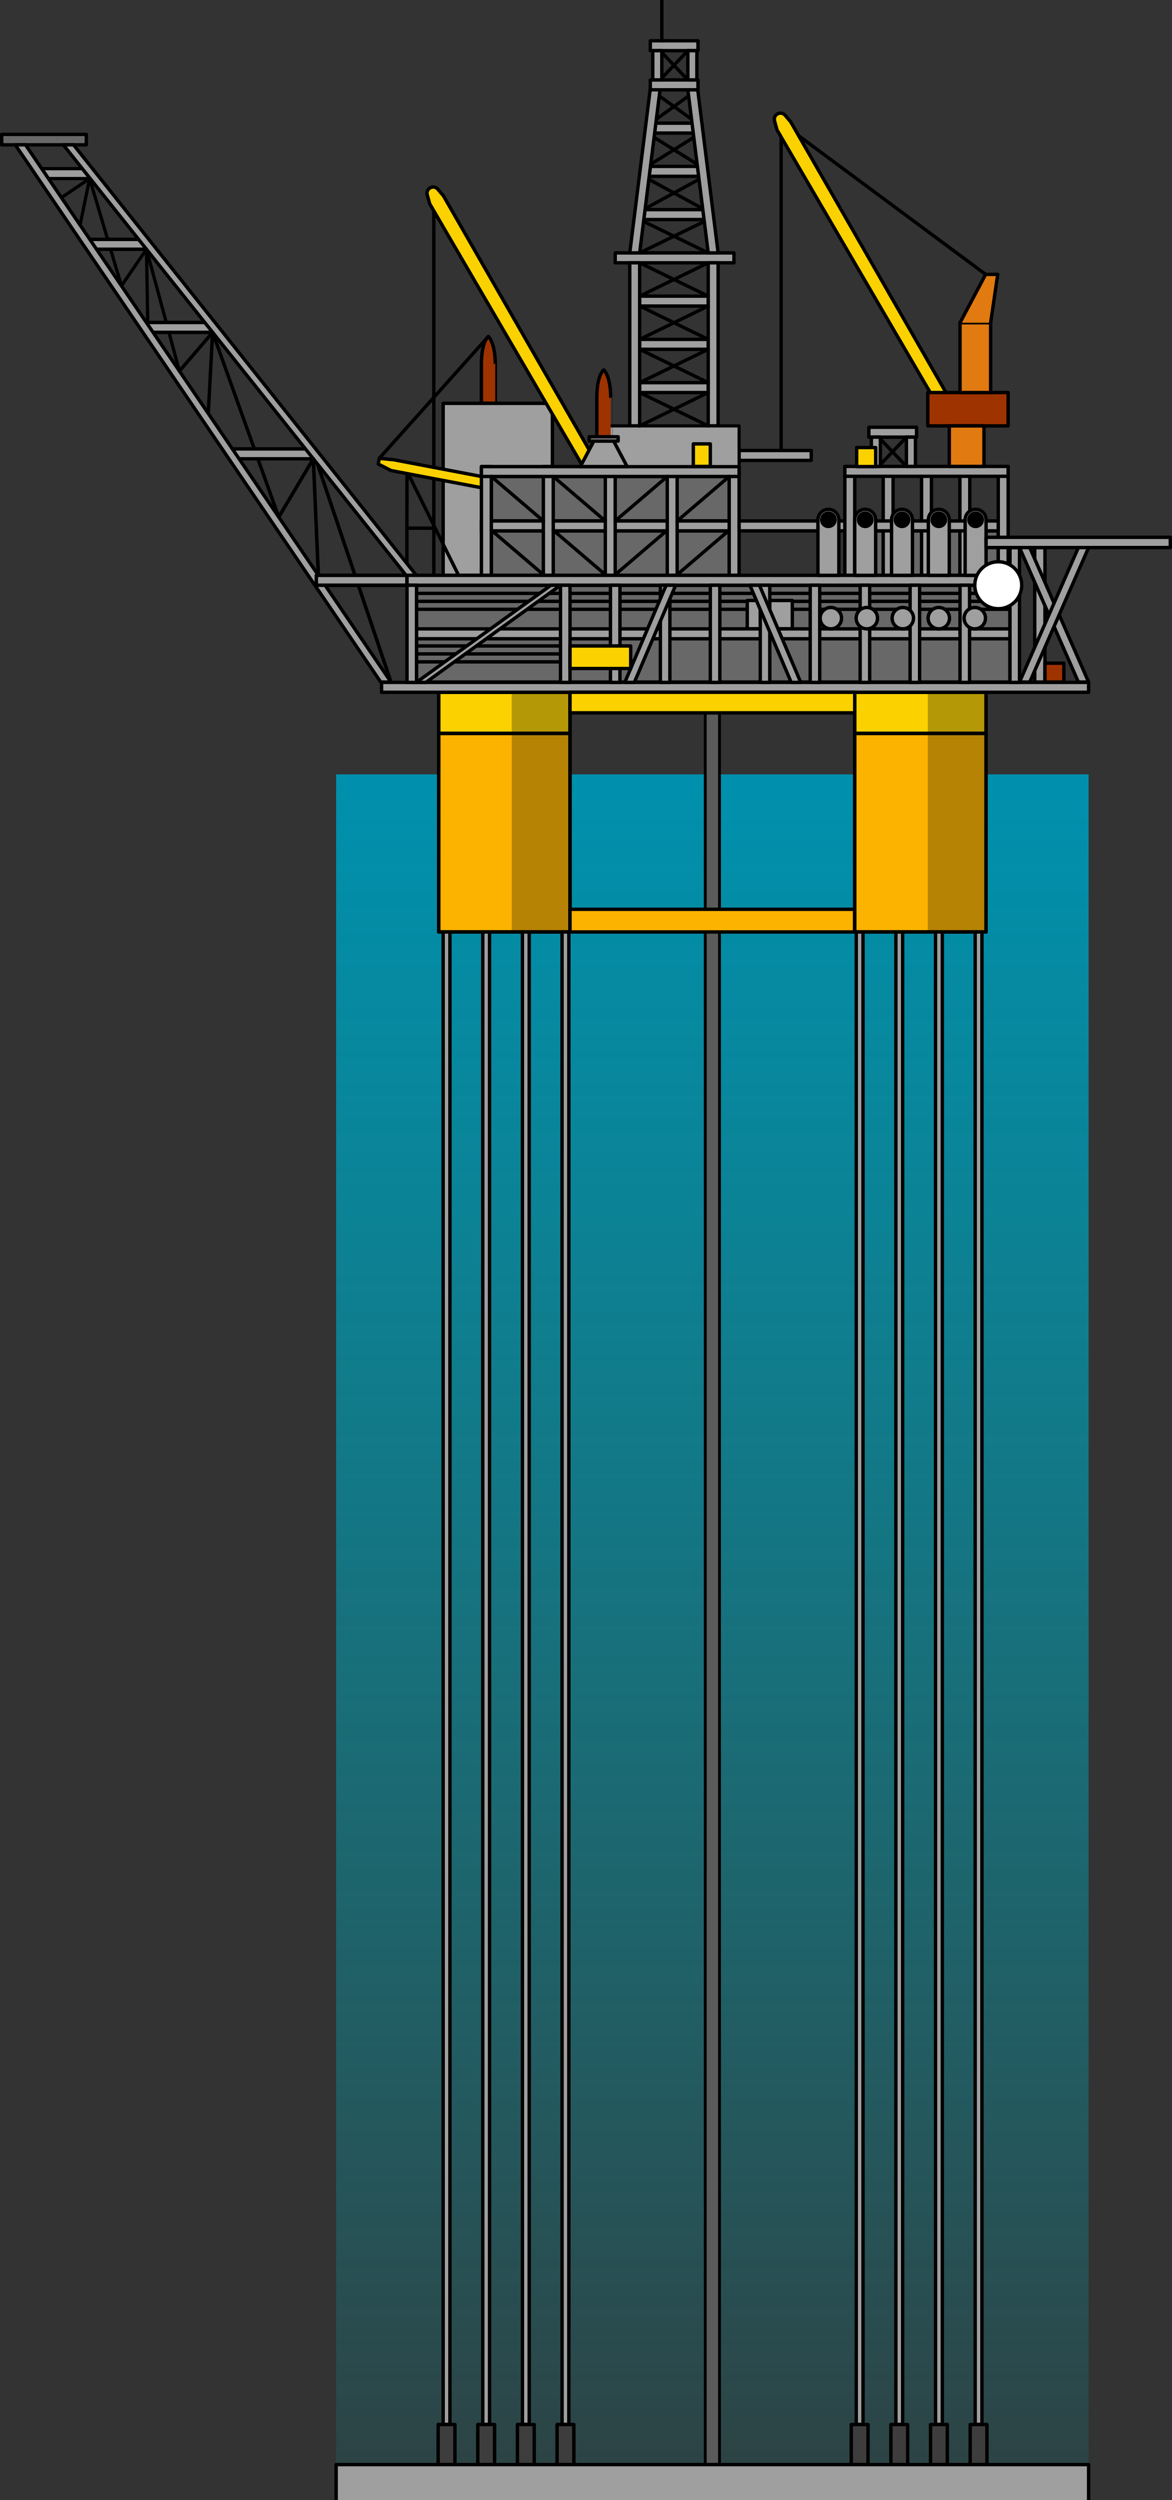 <?xml version="1.0" encoding="utf-8"?>
<!-- Generator: Adobe Illustrator 22.0.0, SVG Export Plug-In . SVG Version: 6.00 Build 0)  -->
<svg version="1.1" id="Layer_1" xmlns="http://www.w3.org/2000/svg" xmlns:xlink="http://www.w3.org/1999/xlink" x="0px" y="0px"
	 width="345.192px" height="736.124px" viewBox="0 0 345.192 736.124" enable-background="new 0 0 345.192 736.124"
	 xml:space="preserve">
<rect x="0" y="0" width="345.192" height="736.124" fill="#333333" stroke="none"/>
<g>
	<g>
		<linearGradient id="SVGID_1_" gradientUnits="userSpaceOnUse" x1="209.817" y1="795.904" x2="209.817" y2="227.998">
			<stop  offset="0" style="stop-color:#00BAC5;stop-opacity:0"/>
			<stop  offset="1" style="stop-color:#0090AD"/>
		</linearGradient>
		<rect x="99.004" y="227.998" fill="url(#SVGID_1_)" width="221.627" height="508.126"/>
		
			<rect x="207.721" y="209.888" fill="#5B5B5B" stroke="#000000" stroke-width="0.836" stroke-linecap="round" stroke-linejoin="round" stroke-miterlimit="10" width="4.193" height="515.776"/>
		<g>
			<polyline fill="none" stroke="#000000" stroke-linecap="round" stroke-linejoin="round" stroke-miterlimit="10" points="
				290.299,80.788 230.068,36.141 230.068,132.643 			"/>
			
				<line fill="#FBD200" stroke="#000000" stroke-linecap="round" stroke-linejoin="round" stroke-miterlimit="10" x1="127.773" y1="57.899" x2="127.773" y2="169.4"/>
			<path fill="#9F3300" stroke="#000000" stroke-linecap="round" stroke-linejoin="round" stroke-miterlimit="10" d="
				M145.882,107.374c0-6.583-2.046-8.296-2.046-8.296s-2.046,1.341-2.046,8.296s0,11.387,0,11.387h4.091
				C145.882,118.761,145.882,113.957,145.882,107.374z"/>
			
				<rect x="251.748" y="156.304" fill="#686868" stroke="#000000" stroke-linecap="round" stroke-linejoin="round" stroke-miterlimit="10" width="42.27" height="13.096"/>
			
				<rect x="130.519" y="118.761" fill="#9F9F9F" stroke="#000000" stroke-linecap="round" stroke-linejoin="round" stroke-miterlimit="10" width="32.177" height="50.639"/>
			
				<rect x="190.695" y="36.265" transform="matrix(-1 -3.562129e-10 3.562129e-10 -1 396.995 75.444)" fill="#9F9F9F" stroke="#000000" stroke-linecap="round" stroke-linejoin="round" stroke-miterlimit="10" width="15.605" height="2.914"/>
			
				<rect x="191.535" y="23.532" transform="matrix(-1 -3.958639e-10 3.958639e-10 -1 397.116 49.977)" fill="#9F9F9F" stroke="#000000" stroke-linecap="round" stroke-linejoin="round" stroke-miterlimit="10" width="14.047" height="2.914"/>
			
				<rect x="191.535" y="12.005" transform="matrix(-1 -3.957342e-10 3.957342e-10 -1 397.116 26.923)" fill="#9F9F9F" stroke="#000000" stroke-linecap="round" stroke-linejoin="round" stroke-miterlimit="10" width="14.047" height="2.914"/>
			
				<rect x="189.627" y="48.998" transform="matrix(-1 -3.134227e-10 3.134227e-10 -1 396.995 100.911)" fill="#9F9F9F" stroke="#000000" stroke-linecap="round" stroke-linejoin="round" stroke-miterlimit="10" width="17.742" height="2.914"/>
			
				<rect x="188.401" y="61.732" transform="matrix(-1 -2.753754e-10 2.753754e-10 -1 396.995 126.377)" fill="#9F9F9F" stroke="#000000" stroke-linecap="round" stroke-linejoin="round" stroke-miterlimit="10" width="20.193" height="2.914"/>
			
				<line fill="#FFFFFF" stroke="#000000" stroke-linecap="round" stroke-linejoin="round" stroke-miterlimit="10" x1="191.663" y1="26.445" x2="205.332" y2="36.265"/>
			
				<line fill="#FFFFFF" stroke="#000000" stroke-linecap="round" stroke-linejoin="round" stroke-miterlimit="10" x1="205.332" y1="26.445" x2="191.663" y2="36.265"/>
			
				<line fill="#FFFFFF" stroke="#000000" stroke-width="1.002" stroke-linecap="round" stroke-linejoin="round" stroke-miterlimit="10" x1="194.401" y1="14.918" x2="202.594" y2="23.532"/>
			
				<line fill="#FFFFFF" stroke="#000000" stroke-width="1.002" stroke-linecap="round" stroke-linejoin="round" stroke-miterlimit="10" x1="202.594" y1="14.918" x2="194.401" y2="23.532"/>
			
				<line fill="#FFFFFF" stroke="#000000" stroke-linecap="round" stroke-linejoin="round" stroke-miterlimit="10" x1="190.628" y1="39.179" x2="206.367" y2="48.998"/>
			
				<line fill="#FFFFFF" stroke="#000000" stroke-linecap="round" stroke-linejoin="round" stroke-miterlimit="10" x1="206.367" y1="39.179" x2="190.628" y2="48.998"/>
			
				<line fill="#FFFFFF" stroke="#000000" stroke-linecap="round" stroke-linejoin="round" stroke-miterlimit="10" x1="189.481" y1="51.912" x2="207.514" y2="61.732"/>
			
				<line fill="#FFFFFF" stroke="#000000" stroke-linecap="round" stroke-linejoin="round" stroke-miterlimit="10" x1="207.514" y1="51.912" x2="189.481" y2="61.732"/>
			
				<line fill="#FFFFFF" stroke="#000000" stroke-linecap="round" stroke-linejoin="round" stroke-miterlimit="10" x1="188.401" y1="64.646" x2="208.594" y2="74.465"/>
			
				<line fill="#FFFFFF" stroke="#000000" stroke-linecap="round" stroke-linejoin="round" stroke-miterlimit="10" x1="208.594" y1="64.646" x2="188.401" y2="74.465"/>
			<path fill="#FBD200" stroke="#000000" stroke-linecap="round" stroke-linejoin="round" stroke-miterlimit="10" d="
				M176.324,137.326L130.6,57.656l-1.639-1.939c-1.251-1.479-3.637-0.222-3.124,1.646l0.726,2.644l45.152,77.373"/>
			<path fill="#FBD200" stroke="#000000" stroke-linecap="round" stroke-linejoin="round" stroke-miterlimit="10" d="
				M278.619,115.567l-45.724-79.67l-1.639-1.939c-1.251-1.479-3.637-0.222-3.124,1.646l0.726,2.644l45.152,77.373"/>
			<path fill="none" stroke="#000000" stroke-linecap="round" stroke-linejoin="round" stroke-miterlimit="10" d="M119.877,169.4
				c-0.075-1.152,0-30.618,0-30.618l15.194,30.618"/>
			
				<rect x="122.683" y="172.314" fill="#686868" stroke="#000000" stroke-linecap="round" stroke-linejoin="round" stroke-miterlimit="10" width="174.786" height="13.096"/>
			<g>
				
					<line fill="#9F9F9F" stroke="#000000" stroke-linecap="round" stroke-linejoin="round" stroke-miterlimit="10" x1="122.683" y1="174.712" x2="297.469" y2="174.712"/>
				
					<line fill="#9F9F9F" stroke="#000000" stroke-linecap="round" stroke-linejoin="round" stroke-miterlimit="10" x1="122.683" y1="177.056" x2="297.469" y2="177.056"/>
				
					<line fill="#9F9F9F" stroke="#000000" stroke-linecap="round" stroke-linejoin="round" stroke-miterlimit="10" x1="122.683" y1="179.4" x2="297.469" y2="179.4"/>
			</g>
			
				<rect x="220.089" y="176.806" fill="#9F9F9F" stroke="#000000" stroke-linecap="round" stroke-linejoin="round" stroke-miterlimit="10" width="13.273" height="8.354"/>
			
				<rect x="122.683" y="187.729" fill="#686868" stroke="#000000" stroke-linecap="round" stroke-linejoin="round" stroke-miterlimit="10" width="174.786" height="13.096"/>
			
				<rect x="144.705" y="140.294" fill="#686868" stroke="#000000" stroke-linecap="round" stroke-linejoin="round" stroke-miterlimit="10" width="70.071" height="13.096"/>
			
				<rect x="144.705" y="156.304" fill="#686868" stroke="#000000" stroke-linecap="round" stroke-linejoin="round" stroke-miterlimit="10" width="70.071" height="13.096"/>
			<g>
				
					<rect x="130.519" y="271.066" fill="#9F9F9F" stroke="#000000" stroke-linecap="round" stroke-linejoin="round" stroke-miterlimit="10" width="2" height="442.788"/>
				<path fill="#9F9F9F" stroke="#000000" stroke-linecap="round" stroke-linejoin="round" stroke-miterlimit="10" d="
					M144.191,273.621v440.232h-2V273.131C142.791,273.311,143.451,273.481,144.191,273.621z"/>
				<path fill="#9F9F9F" stroke="#000000" stroke-linecap="round" stroke-linejoin="round" stroke-miterlimit="10" d="
					M155.871,273.021v440.831h-2V273.561C154.611,273.401,155.261,273.211,155.871,273.021z"/>
				
					<rect x="165.546" y="271.066" fill="#9F9F9F" stroke="#000000" stroke-linecap="round" stroke-linejoin="round" stroke-miterlimit="10" width="2" height="442.788"/>
			</g>
			
				<rect x="129.047" y="713.854" fill="#3D3D3D" stroke="#000000" stroke-linecap="round" stroke-linejoin="round" stroke-miterlimit="10" width="4.943" height="11.809"/>
			
				<rect x="140.723" y="713.854" fill="#3D3D3D" stroke="#000000" stroke-linecap="round" stroke-linejoin="round" stroke-miterlimit="10" width="4.943" height="11.809"/>
			
				<rect x="152.399" y="713.854" fill="#3D3D3D" stroke="#000000" stroke-linecap="round" stroke-linejoin="round" stroke-miterlimit="10" width="4.943" height="11.809"/>
			
				<rect x="164.074" y="713.854" fill="#3D3D3D" stroke="#000000" stroke-linecap="round" stroke-linejoin="round" stroke-miterlimit="10" width="4.943" height="11.809"/>
			<g>
				
					<rect x="252.192" y="271.066" fill="#9F9F9F" stroke="#000000" stroke-linecap="round" stroke-linejoin="round" stroke-miterlimit="10" width="2" height="442.788"/>
				<path fill="#9F9F9F" stroke="#000000" stroke-linecap="round" stroke-linejoin="round" stroke-miterlimit="10" d="
					M265.864,273.621v440.232h-2V273.131C264.464,273.311,265.124,273.481,265.864,273.621z"/>
				<path fill="#9F9F9F" stroke="#000000" stroke-linecap="round" stroke-linejoin="round" stroke-miterlimit="10" d="
					M277.544,273.021v440.831h-2V273.561C276.284,273.401,276.934,273.211,277.544,273.021z"/>
				
					<rect x="287.219" y="271.066" fill="#9F9F9F" stroke="#000000" stroke-linecap="round" stroke-linejoin="round" stroke-miterlimit="10" width="2" height="442.788"/>
			</g>
			
				<rect x="250.72" y="713.854" fill="#3D3D3D" stroke="#000000" stroke-linecap="round" stroke-linejoin="round" stroke-miterlimit="10" width="4.943" height="11.809"/>
			
				<rect x="262.396" y="713.854" fill="#3D3D3D" stroke="#000000" stroke-linecap="round" stroke-linejoin="round" stroke-miterlimit="10" width="4.943" height="11.809"/>
			
				<rect x="274.072" y="713.854" fill="#3D3D3D" stroke="#000000" stroke-linecap="round" stroke-linejoin="round" stroke-miterlimit="10" width="4.943" height="11.809"/>
			
				<rect x="285.747" y="713.854" fill="#3D3D3D" stroke="#000000" stroke-linecap="round" stroke-linejoin="round" stroke-miterlimit="10" width="4.943" height="11.809"/>
			<g>
				
					<rect x="129.206" y="203.834" fill="#FBD200" stroke="#000000" stroke-linecap="round" stroke-linejoin="round" stroke-miterlimit="10" width="38.681" height="12.108"/>
				<rect x="150.724" y="203.834" opacity="0.3" fill="#131313" width="17.163" height="12.108"/>
				
					<rect x="129.206" y="203.834" fill="none" stroke="#000000" stroke-linecap="round" stroke-linejoin="round" stroke-miterlimit="10" width="38.681" height="12.108"/>
				
					<rect x="129.206" y="215.942" fill="#FCB300" stroke="#000000" stroke-linecap="round" stroke-linejoin="round" stroke-miterlimit="10" width="38.681" height="58.457"/>
				<rect x="150.724" y="215.942" opacity="0.3" fill="#131313" width="17.163" height="58.457"/>
				
					<rect x="129.206" y="215.942" fill="none" stroke="#000000" stroke-linecap="round" stroke-linejoin="round" stroke-miterlimit="10" width="38.681" height="58.457"/>
			</g>
			
				<rect x="286.466" y="179.516" transform="matrix(-1.836970e-16 1 -1 -1.836970e-16 487.292 -125.245)" fill="#9F9F9F" stroke="#000000" stroke-linecap="round" stroke-linejoin="round" stroke-miterlimit="10" width="39.604" height="3.015"/>
			
				<rect x="141.791" y="153.39" fill="#9F9F9F" stroke="#000000" stroke-linecap="round" stroke-linejoin="round" stroke-miterlimit="10" width="75.899" height="2.914"/>
			<g>
				
					<polyline fill="none" stroke="#000000" stroke-width="0.954" stroke-linecap="round" stroke-linejoin="round" stroke-miterlimit="10" points="
					35.77,84.165 26.397,52.575 23.581,66.254 				"/>
				
					<line fill="none" stroke="#000000" stroke-width="0.954" stroke-linecap="round" stroke-linejoin="round" stroke-miterlimit="10" x1="52.842" y1="109.253" x2="43.14" y2="73.387"/>
				<polyline fill="none" stroke="#000000" stroke-linecap="round" stroke-linejoin="round" stroke-miterlimit="10" points="
					82.096,152.243 62.624,97.857 61.336,121.736 				"/>
				
					<line fill="#9F9F9F" stroke="#000000" stroke-width="1.029" stroke-linecap="round" stroke-linejoin="round" stroke-miterlimit="10" x1="93.004" y1="135.086" x2="115.156" y2="200.826"/>
				
					<rect x="0.5" y="39.566" fill="#686868" stroke="#000000" stroke-linecap="round" stroke-linejoin="round" stroke-miterlimit="10" width="24.925" height="3.08"/>
				
					<rect x="67.774" y="132.172" fill="#9F9F9F" stroke="#000000" stroke-linecap="round" stroke-linejoin="round" stroke-miterlimit="10" width="25.23" height="2.914"/>
				
					<rect x="93.004" y="169.4" fill="#9F9F9F" stroke="#000000" stroke-width="1.029" stroke-linecap="round" stroke-linejoin="round" stroke-miterlimit="10" width="26.709" height="2.914"/>
				
					<rect x="42.544" y="94.943" fill="#9F9F9F" stroke="#000000" stroke-width="1.029" stroke-linecap="round" stroke-linejoin="round" stroke-miterlimit="10" width="20.596" height="2.914"/>
				
					<rect x="25.792" y="70.474" fill="#9F9F9F" stroke="#000000" stroke-width="1.029" stroke-linecap="round" stroke-linejoin="round" stroke-miterlimit="10" width="17.348" height="2.914"/>
				
					<rect x="11.489" y="49.661" fill="#9F9F9F" stroke="#000000" stroke-width="0.954" stroke-linecap="round" stroke-linejoin="round" stroke-miterlimit="10" width="14.908" height="2.914"/>
				<polygon fill="#9F9F9F" stroke="#000000" stroke-linecap="round" stroke-linejoin="round" stroke-miterlimit="10" points="
					112.14,200.826 4.501,42.646 7.516,42.646 115.156,200.826 				"/>
				<polygon fill="#9F9F9F" stroke="#000000" stroke-linecap="round" stroke-linejoin="round" stroke-miterlimit="10" points="
					119.609,169.4 18.648,42.646 21.664,42.646 122.624,169.4 				"/>
				
					<polyline fill="none" stroke="#000000" stroke-width="1.029" stroke-linecap="round" stroke-linejoin="round" stroke-miterlimit="10" points="
					93.771,169.4 92.277,135.086 82.096,152.243 				"/>
				
					<line fill="none" stroke="#000000" stroke-linecap="round" stroke-linejoin="round" stroke-miterlimit="10" x1="62.624" y1="97.857" x2="52.842" y2="109.253"/>
				
					<polyline fill="none" stroke="#000000" stroke-width="0.954" stroke-linecap="round" stroke-linejoin="round" stroke-miterlimit="10" points="
					43.505,94.943 43.14,73.387 35.77,84.165 				"/>
				
					<line fill="none" stroke="#000000" stroke-width="0.954" stroke-linecap="round" stroke-linejoin="round" stroke-miterlimit="10" x1="26.397" y1="52.575" x2="18.095" y2="58.191"/>
			</g>
			
				<rect x="93.168" y="169.4" fill="#9F9F9F" stroke="#000000" stroke-width="1.029" stroke-linecap="round" stroke-linejoin="round" stroke-miterlimit="10" width="26.709" height="2.914"/>
			
				<rect x="122.683" y="185.16" fill="#9F9F9F" stroke="#000000" stroke-linecap="round" stroke-linejoin="round" stroke-miterlimit="10" width="174.786" height="2.914"/>
			
				<rect x="200.223" y="151.933" transform="matrix(1.065157e-10 -1 1 1.065157e-10 62.843 369.623)" fill="#9F9F9F" stroke="#000000" stroke-linecap="round" stroke-linejoin="round" stroke-miterlimit="10" width="32.02" height="2.914"/>
			
				<rect x="181.977" y="151.933" transform="matrix(1.064589e-10 -1 1 1.064589e-10 44.596 351.377)" fill="#9F9F9F" stroke="#000000" stroke-linecap="round" stroke-linejoin="round" stroke-miterlimit="10" width="32.02" height="2.914"/>
			
				<rect x="268.169" y="151.933" transform="matrix(1.061747e-10 -1 1 1.061747e-10 130.789 437.569)" fill="#9F9F9F" stroke="#000000" stroke-linecap="round" stroke-linejoin="round" stroke-miterlimit="10" width="32.02" height="2.914"/>
			
				<rect x="256.873" y="151.933" transform="matrix(1.064589e-10 -1 1 1.064589e-10 119.493 426.273)" fill="#9F9F9F" stroke="#000000" stroke-linecap="round" stroke-linejoin="round" stroke-miterlimit="10" width="32.02" height="2.914"/>
			
				<rect x="245.577" y="151.933" transform="matrix(1.065157e-10 -1 1 1.065157e-10 108.196 414.977)" fill="#9F9F9F" stroke="#000000" stroke-linecap="round" stroke-linejoin="round" stroke-miterlimit="10" width="32.02" height="2.914"/>
			
				<rect x="163.731" y="151.933" transform="matrix(1.064589e-10 -1 1 1.064589e-10 26.35 333.131)" fill="#9F9F9F" stroke="#000000" stroke-linecap="round" stroke-linejoin="round" stroke-miterlimit="10" width="32.02" height="2.914"/>
			
				<rect x="145.484" y="151.933" transform="matrix(1.064589e-10 -1 1 1.064589e-10 8.104 314.885)" fill="#9F9F9F" stroke="#000000" stroke-linecap="round" stroke-linejoin="round" stroke-miterlimit="10" width="32.02" height="2.914"/>
			
				<rect x="181.197" y="74.465" transform="matrix(-1 -1.589676e-10 1.589676e-10 -1 397.375 151.844)" fill="#9F9F9F" stroke="#000000" stroke-linecap="round" stroke-linejoin="round" stroke-miterlimit="10" width="34.98" height="2.914"/>
			
				<rect x="188.401" y="87.199" transform="matrix(-1 -2.754655e-10 2.754655e-10 -1 396.995 177.311)" fill="#9F9F9F" stroke="#000000" stroke-linecap="round" stroke-linejoin="round" stroke-miterlimit="10" width="20.193" height="2.914"/>
			
				<rect x="188.401" y="99.932" transform="matrix(-1 -2.753305e-10 2.753305e-10 -1 396.995 202.778)" fill="#9F9F9F" stroke="#000000" stroke-linecap="round" stroke-linejoin="round" stroke-miterlimit="10" width="20.193" height="2.914"/>
			
				<rect x="188.401" y="112.666" transform="matrix(-1 -2.754655e-10 2.754655e-10 -1 396.995 228.245)" fill="#9F9F9F" stroke="#000000" stroke-linecap="round" stroke-linejoin="round" stroke-miterlimit="10" width="20.193" height="2.914"/>
			<g>
				
					<rect x="186.041" y="99.932" transform="matrix(7.102503e-11 -1 1 7.102503e-11 108.662 311.44)" fill="#9F9F9F" stroke="#000000" stroke-linecap="round" stroke-linejoin="round" stroke-miterlimit="10" width="48.02" height="2.914"/>
				
					<rect x="162.934" y="99.932" transform="matrix(7.079765e-11 -1 1 7.079765e-11 85.555 288.333)" fill="#9F9F9F" stroke="#000000" stroke-linecap="round" stroke-linejoin="round" stroke-miterlimit="10" width="48.02" height="2.914"/>
			</g>
			<g>
				<polygon fill="#9F9F9F" stroke="#000000" stroke-linecap="round" stroke-linejoin="round" stroke-miterlimit="10" points="
					202.594,26.445 208.594,74.465 211.508,74.465 205.508,26.445 				"/>
				<polygon fill="#9F9F9F" stroke="#000000" stroke-linecap="round" stroke-linejoin="round" stroke-miterlimit="10" points="
					191.487,26.445 185.487,74.465 188.401,74.465 194.401,26.445 				"/>
			</g>
			<polyline fill="#FBD200" stroke="#000000" stroke-linecap="round" stroke-linejoin="round" stroke-miterlimit="10" points="
				141.791,140.294 115.996,135.372 111.709,134.944 111.414,136.624 115.198,138.553 141.791,143.597 			"/>
			
				<rect x="127.238" y="151.933" transform="matrix(1.061747e-10 -1 1 1.061747e-10 -10.142 296.638)" fill="#9F9F9F" stroke="#000000" stroke-linecap="round" stroke-linejoin="round" stroke-miterlimit="10" width="32.02" height="2.914"/>
			
				<rect x="217.69" y="153.39" fill="#9F9F9F" stroke="#000000" stroke-linecap="round" stroke-linejoin="round" stroke-miterlimit="10" width="79.242" height="2.914"/>
			
				<rect x="248.834" y="137.326" fill="#9F9F9F" stroke="#000000" stroke-linecap="round" stroke-linejoin="round" stroke-miterlimit="10" width="48.098" height="2.914"/>
			
				<rect x="217.69" y="132.643" fill="#9F9F9F" stroke="#000000" stroke-linecap="round" stroke-linejoin="round" stroke-miterlimit="10" width="21.245" height="2.914"/>
			
				<rect x="280.895" y="153.363" transform="matrix(1.169589e-10 -1 1 1.169589e-10 140.655 450.295)" fill="#9F9F9F" stroke="#000000" stroke-linecap="round" stroke-linejoin="round" stroke-miterlimit="10" width="29.161" height="2.914"/>
			
				<rect x="235.71" y="153.363" transform="matrix(1.162111e-10 -1 1 1.162111e-10 95.471 405.111)" fill="#9F9F9F" stroke="#000000" stroke-linecap="round" stroke-linejoin="round" stroke-miterlimit="10" width="29.161" height="2.914"/>
			
				<rect x="167.887" y="267.732" fill="#FCB300" stroke="#000000" stroke-linecap="round" stroke-linejoin="round" stroke-miterlimit="10" width="83.861" height="6.667"/>
			<g>
				
					<rect x="251.748" y="203.834" fill="#FBD200" stroke="#000000" stroke-linecap="round" stroke-linejoin="round" stroke-miterlimit="10" width="38.681" height="12.108"/>
				<rect x="273.266" y="203.834" opacity="0.3" fill="#131313" width="17.163" height="12.108"/>
				
					<rect x="251.748" y="203.834" fill="none" stroke="#000000" stroke-linecap="round" stroke-linejoin="round" stroke-miterlimit="10" width="38.681" height="12.108"/>
				
					<rect x="251.748" y="215.942" fill="#FCB300" stroke="#000000" stroke-linecap="round" stroke-linejoin="round" stroke-miterlimit="10" width="38.681" height="58.457"/>
				<rect x="273.266" y="215.942" opacity="0.3" fill="#131313" width="17.163" height="58.457"/>
				
					<rect x="251.748" y="215.942" fill="none" stroke="#000000" stroke-linecap="round" stroke-linejoin="round" stroke-miterlimit="10" width="38.681" height="58.457"/>
			</g>
			
				<rect x="112.376" y="200.92" fill="#9F9F9F" stroke="#000000" stroke-linecap="round" stroke-linejoin="round" stroke-miterlimit="10" width="208.255" height="2.914"/>
			
				<rect x="141.791" y="137.38" fill="#9F9F9F" stroke="#000000" stroke-linecap="round" stroke-linejoin="round" stroke-miterlimit="10" width="75.899" height="2.914"/>
			
				<rect x="119.877" y="169.4" fill="#9F9F9F" stroke="#000000" stroke-linecap="round" stroke-linejoin="round" stroke-miterlimit="10" width="180.398" height="2.914"/>
			
				<rect x="167.887" y="203.834" fill="#FBD200" stroke="#000000" stroke-linecap="round" stroke-linejoin="round" stroke-miterlimit="10" width="83.861" height="6.054"/>
			
				<rect x="297.469" y="161.221" fill="#9F9F9F" stroke="#000000" stroke-linecap="round" stroke-linejoin="round" stroke-miterlimit="10" width="2.806" height="39.699"/>
			
				<rect x="282.759" y="172.314" fill="#9F9F9F" stroke="#000000" stroke-linecap="round" stroke-linejoin="round" stroke-miterlimit="10" width="2.806" height="28.606"/>
			
				<rect x="268.049" y="172.314" fill="#9F9F9F" stroke="#000000" stroke-linecap="round" stroke-linejoin="round" stroke-miterlimit="10" width="2.806" height="28.606"/>
			
				<rect x="253.34" y="172.314" fill="#9F9F9F" stroke="#000000" stroke-linecap="round" stroke-linejoin="round" stroke-miterlimit="10" width="2.806" height="28.606"/>
			
				<rect x="238.63" y="172.314" fill="#9F9F9F" stroke="#000000" stroke-linecap="round" stroke-linejoin="round" stroke-miterlimit="10" width="2.806" height="28.606"/>
			
				<rect x="223.92" y="172.314" fill="#9F9F9F" stroke="#000000" stroke-linecap="round" stroke-linejoin="round" stroke-miterlimit="10" width="2.806" height="28.606"/>
			
				<rect x="209.21" y="172.314" fill="#9F9F9F" stroke="#000000" stroke-linecap="round" stroke-linejoin="round" stroke-miterlimit="10" width="2.806" height="28.606"/>
			
				<rect x="194.5" y="172.314" fill="#9F9F9F" stroke="#000000" stroke-linecap="round" stroke-linejoin="round" stroke-miterlimit="10" width="2.806" height="28.606"/>
			
				<rect x="179.791" y="172.314" fill="#9F9F9F" stroke="#000000" stroke-linecap="round" stroke-linejoin="round" stroke-miterlimit="10" width="2.806" height="28.606"/>
			<polygon fill="#9F9F9F" stroke="#000000" stroke-linecap="round" stroke-linejoin="round" stroke-miterlimit="10" points="
				196.192,172.314 198.998,172.314 186.831,200.92 184.026,200.92 			"/>
			<polygon fill="#9F9F9F" stroke="#000000" stroke-linecap="round" stroke-linejoin="round" stroke-miterlimit="10" points="
				223.678,172.314 220.872,172.314 233.038,200.92 235.844,200.92 			"/>
			
				<rect x="119.877" y="172.314" fill="#9F9F9F" stroke="#000000" stroke-linecap="round" stroke-linejoin="round" stroke-miterlimit="10" width="2.806" height="28.606"/>
			
				<rect x="165.081" y="172.314" fill="#9F9F9F" stroke="#000000" stroke-linecap="round" stroke-linejoin="round" stroke-miterlimit="10" width="2.806" height="28.606"/>
			
				<rect x="177.83" y="125.399" fill="#9F9F9F" stroke="#000000" stroke-width="0.918" stroke-linecap="round" stroke-linejoin="round" stroke-miterlimit="10" width="39.86" height="11.981"/>
			<g>
				<path fill="#9F9F9F" stroke="#000000" stroke-linecap="round" stroke-linejoin="round" stroke-miterlimit="10" d="
					M243.991,149.96c-1.702,0-3.082,1.38-3.082,3.082V169.4h6.164v-16.358C247.073,151.34,245.693,149.96,243.991,149.96z"/>
				<path fill="#9F9F9F" stroke="#000000" stroke-linecap="round" stroke-linejoin="round" stroke-miterlimit="10" d="
					M254.83,149.96c-1.702,0-3.082,1.38-3.082,3.082V169.4h6.164v-16.358C257.912,151.34,256.532,149.96,254.83,149.96z"/>
				<path fill="#9F9F9F" stroke="#000000" stroke-linecap="round" stroke-linejoin="round" stroke-miterlimit="10" d="
					M265.669,149.96c-1.702,0-3.082,1.38-3.082,3.082V169.4h6.164v-16.358C268.751,151.34,267.371,149.96,265.669,149.96z"/>
				<path fill="#9F9F9F" stroke="#000000" stroke-linecap="round" stroke-linejoin="round" stroke-miterlimit="10" d="
					M276.508,149.96c-1.702,0-3.082,1.38-3.082,3.082V169.4h6.164v-16.358C279.59,151.34,278.21,149.96,276.508,149.96z"/>
				<path fill="#9F9F9F" stroke="#000000" stroke-linecap="round" stroke-linejoin="round" stroke-miterlimit="10" d="
					M287.347,149.96c-1.702,0-3.082,1.38-3.082,3.082V169.4h6.164v-16.358C290.429,151.34,289.049,149.96,287.347,149.96z"/>
				<g>
					<circle cx="243.991" cy="153.042" r="2.466"/>
					<circle cx="254.83" cy="153.042" r="2.466"/>
					<circle cx="265.669" cy="153.042" r="2.466"/>
					<circle cx="276.508" cy="153.042" r="2.466"/>
					<circle cx="287.347" cy="153.042" r="2.466"/>
				</g>
			</g>
			
				<rect x="290.429" y="158.206" fill="#9F9F9F" stroke="#000000" stroke-linecap="round" stroke-linejoin="round" stroke-miterlimit="10" width="54.263" height="3.015"/>
			
				<line fill="#9F9F9F" stroke="#000000" stroke-linecap="round" stroke-linejoin="round" stroke-miterlimit="10" x1="122.683" y1="190.191" x2="165.081" y2="190.191"/>
			
				<line fill="#9F9F9F" stroke="#000000" stroke-linecap="round" stroke-linejoin="round" stroke-miterlimit="10" x1="122.683" y1="192.535" x2="165.081" y2="192.535"/>
			
				<line fill="#9F9F9F" stroke="#000000" stroke-linecap="round" stroke-linejoin="round" stroke-miterlimit="10" x1="122.683" y1="194.878" x2="165.081" y2="194.878"/>
			
				<rect x="167.887" y="190.191" fill="#FBD200" stroke="#000000" stroke-linecap="round" stroke-linejoin="round" stroke-miterlimit="10" width="17.877" height="6.642"/>
			
				<rect x="173.53" y="128.603" fill="#9F9F9F" stroke="#000000" stroke-linecap="round" stroke-linejoin="round" stroke-miterlimit="10" width="8.533" height="1.274"/>
			<polygon fill="#9F9F9F" stroke="#000000" stroke-linecap="round" stroke-linejoin="round" stroke-miterlimit="10" points="
				184.711,137.38 170.931,137.38 174.903,129.877 180.739,129.877 			"/>
			
				<line fill="#FFFFFF" stroke="#000000" stroke-linecap="round" stroke-linejoin="round" stroke-miterlimit="10" x1="188.401" y1="77.379" x2="208.594" y2="87.199"/>
			
				<line fill="#FFFFFF" stroke="#000000" stroke-linecap="round" stroke-linejoin="round" stroke-miterlimit="10" x1="208.594" y1="77.379" x2="188.401" y2="87.199"/>
			
				<line fill="#FFFFFF" stroke="#000000" stroke-linecap="round" stroke-linejoin="round" stroke-miterlimit="10" x1="188.401" y1="90.113" x2="208.594" y2="99.932"/>
			
				<line fill="#FFFFFF" stroke="#000000" stroke-linecap="round" stroke-linejoin="round" stroke-miterlimit="10" x1="208.594" y1="90.113" x2="188.401" y2="99.932"/>
			
				<line fill="#FFFFFF" stroke="#000000" stroke-linecap="round" stroke-linejoin="round" stroke-miterlimit="10" x1="188.401" y1="102.846" x2="208.594" y2="112.666"/>
			
				<line fill="#FFFFFF" stroke="#000000" stroke-linecap="round" stroke-linejoin="round" stroke-miterlimit="10" x1="208.594" y1="102.846" x2="188.401" y2="112.666"/>
			
				<line fill="#FFFFFF" stroke="#000000" stroke-linecap="round" stroke-linejoin="round" stroke-miterlimit="10" x1="188.401" y1="115.579" x2="208.594" y2="125.399"/>
			
				<line fill="#FFFFFF" stroke="#000000" stroke-linecap="round" stroke-linejoin="round" stroke-miterlimit="10" x1="208.594" y1="115.579" x2="188.401" y2="125.399"/>
			<polygon fill="#9F9F9F" stroke="#000000" stroke-linecap="round" stroke-linejoin="round" stroke-miterlimit="10" points="
				317.615,200.826 300.275,161.221 303.29,161.221 320.631,200.826 			"/>
			<polygon fill="#9F9F9F" stroke="#000000" stroke-linecap="round" stroke-linejoin="round" stroke-miterlimit="10" points="
				303.29,200.826 320.631,161.221 317.615,161.221 300.275,200.826 			"/>
			
				<rect x="192.263" y="14.918" fill="#9F9F9F" stroke="#000000" stroke-linecap="round" stroke-linejoin="round" stroke-miterlimit="10" width="2.661" height="8.613"/>
			
				<rect x="202.594" y="14.918" fill="#9F9F9F" stroke="#000000" stroke-linecap="round" stroke-linejoin="round" stroke-miterlimit="10" width="2.661" height="8.613"/>
			<g>
				
					<rect x="255.908" y="125.799" transform="matrix(-1 -3.959283e-10 3.959283e-10 -1 525.864 254.512)" fill="#9F9F9F" stroke="#000000" stroke-linecap="round" stroke-linejoin="round" stroke-miterlimit="10" width="14.047" height="2.914"/>
				
					<line fill="#FFFFFF" stroke="#000000" stroke-width="1.002" stroke-linecap="round" stroke-linejoin="round" stroke-miterlimit="10" x1="258.775" y1="128.713" x2="266.968" y2="137.326"/>
				
					<line fill="#FFFFFF" stroke="#000000" stroke-width="1.002" stroke-linecap="round" stroke-linejoin="round" stroke-miterlimit="10" x1="266.968" y1="128.713" x2="258.775" y2="137.326"/>
				
					<rect x="256.637" y="128.713" fill="#9F9F9F" stroke="#000000" stroke-linecap="round" stroke-linejoin="round" stroke-miterlimit="10" width="2.661" height="8.613"/>
				
					<rect x="266.968" y="128.713" fill="#9F9F9F" stroke="#000000" stroke-linecap="round" stroke-linejoin="round" stroke-miterlimit="10" width="2.661" height="8.613"/>
			</g>
			
				<rect x="273.266" y="115.579" fill="#9F3300" stroke="#000000" stroke-linecap="round" stroke-linejoin="round" stroke-miterlimit="10" width="23.666" height="9.82"/>
			
				<rect x="282.759" y="95.022" fill="#E17A11" stroke="#000000" stroke-linecap="round" stroke-linejoin="round" stroke-miterlimit="10" width="9.017" height="20.557"/>
			<polyline fill="#E17A11" stroke="#000000" stroke-linecap="round" stroke-linejoin="round" stroke-miterlimit="10" points="
				282.759,95.022 290.299,80.788 293.86,80.788 291.776,95.022 			"/>
			
				<rect x="279.59" y="125.399" fill="#E17A11" stroke="#000000" stroke-linecap="round" stroke-linejoin="round" stroke-miterlimit="10" width="10.223" height="11.927"/>
			<path fill="#9F3300" stroke="#000000" stroke-linecap="round" stroke-linejoin="round" stroke-miterlimit="10" d="
				M179.876,117.215c0-6.583-2.046-8.296-2.046-8.296s-2.046,1.341-2.046,8.296c0,6.955,0,11.387,0,11.387h4.091
				C179.876,128.603,179.876,123.799,179.876,117.215z"/>
			
				<line fill="#FBD200" stroke="#000000" stroke-linecap="round" stroke-linejoin="round" stroke-miterlimit="10" x1="143.837" y1="99.078" x2="111.709" y2="134.944"/>
			
				<rect x="252.312" y="131.78" fill="#FBD200" stroke="#000000" stroke-linecap="round" stroke-linejoin="round" stroke-miterlimit="10" width="5.6" height="5.6"/>
			
				<rect x="307.776" y="195.265" fill="#9F3300" stroke="#000000" stroke-linecap="round" stroke-linejoin="round" stroke-miterlimit="10" width="5.56" height="5.56"/>
			
				<circle fill="#FFFFFF" stroke="#000000" stroke-linecap="round" stroke-linejoin="round" stroke-miterlimit="10" cx="294.018" cy="172.314" r="6.912"/>
			
				<circle fill="#9F9F9F" stroke="#000000" stroke-linecap="round" stroke-linejoin="round" stroke-miterlimit="10" cx="287.107" cy="182.011" r="3.149"/>
			
				<circle fill="#9F9F9F" stroke="#000000" stroke-linecap="round" stroke-linejoin="round" stroke-miterlimit="10" cx="276.508" cy="182.011" r="3.149"/>
			
				<circle fill="#9F9F9F" stroke="#000000" stroke-linecap="round" stroke-linejoin="round" stroke-miterlimit="10" cx="265.909" cy="182.011" r="3.149"/>
			
				<circle fill="#9F9F9F" stroke="#000000" stroke-linecap="round" stroke-linejoin="round" stroke-miterlimit="10" cx="255.31" cy="182.011" r="3.149"/>
			
				<circle fill="#9F9F9F" stroke="#000000" stroke-linecap="round" stroke-linejoin="round" stroke-miterlimit="10" cx="244.711" cy="182.011" r="3.149"/>
			
				<line fill="none" stroke="#000000" stroke-linecap="round" stroke-linejoin="round" stroke-miterlimit="10" x1="214.776" y1="140.294" x2="199.444" y2="153.39"/>
			
				<line fill="none" stroke="#000000" stroke-linecap="round" stroke-linejoin="round" stroke-miterlimit="10" x1="196.53" y1="140.294" x2="181.197" y2="153.39"/>
			
				<line fill="none" stroke="#000000" stroke-linecap="round" stroke-linejoin="round" stroke-miterlimit="10" x1="144.705" y1="140.294" x2="160.037" y2="153.39"/>
			
				<line fill="none" stroke="#000000" stroke-linecap="round" stroke-linejoin="round" stroke-miterlimit="10" x1="162.951" y1="140.294" x2="178.284" y2="153.39"/>
			
				<line fill="none" stroke="#000000" stroke-linecap="round" stroke-linejoin="round" stroke-miterlimit="10" x1="214.776" y1="156.105" x2="199.444" y2="169.201"/>
			
				<line fill="none" stroke="#000000" stroke-linecap="round" stroke-linejoin="round" stroke-miterlimit="10" x1="196.53" y1="156.105" x2="181.197" y2="169.201"/>
			
				<line fill="none" stroke="#000000" stroke-linecap="round" stroke-linejoin="round" stroke-miterlimit="10" x1="144.705" y1="156.105" x2="160.037" y2="169.201"/>
			
				<line fill="none" stroke="#000000" stroke-linecap="round" stroke-linejoin="round" stroke-miterlimit="10" x1="162.951" y1="156.105" x2="178.284" y2="169.201"/>
			
				<line fill="none" stroke="#000000" stroke-linecap="round" stroke-linejoin="round" stroke-miterlimit="10" x1="119.877" y1="155.508" x2="128.177" y2="155.508"/>
			<polygon fill="#9F9F9F" stroke="#000000" stroke-linecap="round" stroke-linejoin="round" stroke-miterlimit="10" points="
				162.275,172.314 165.081,172.314 125.43,200.92 122.624,200.92 			"/>
		</g>
	</g>
	<polyline fill="#9F9F9F" stroke="#000000" stroke-linejoin="round" stroke-miterlimit="10" points="320.631,736.124 
		320.631,725.663 99.004,725.663 99.004,736.124 	"/>
	
		<line fill="none" stroke="#000000" stroke-linecap="round" stroke-linejoin="round" stroke-miterlimit="10" x1="194.924" y1="12.005" x2="194.924" y2="0"/>
	
		<rect x="204.207" y="130.698" fill="#FBD200" stroke="#000000" stroke-linecap="round" stroke-linejoin="round" stroke-miterlimit="10" width="5.003" height="6.627"/>
</g>
</svg>
